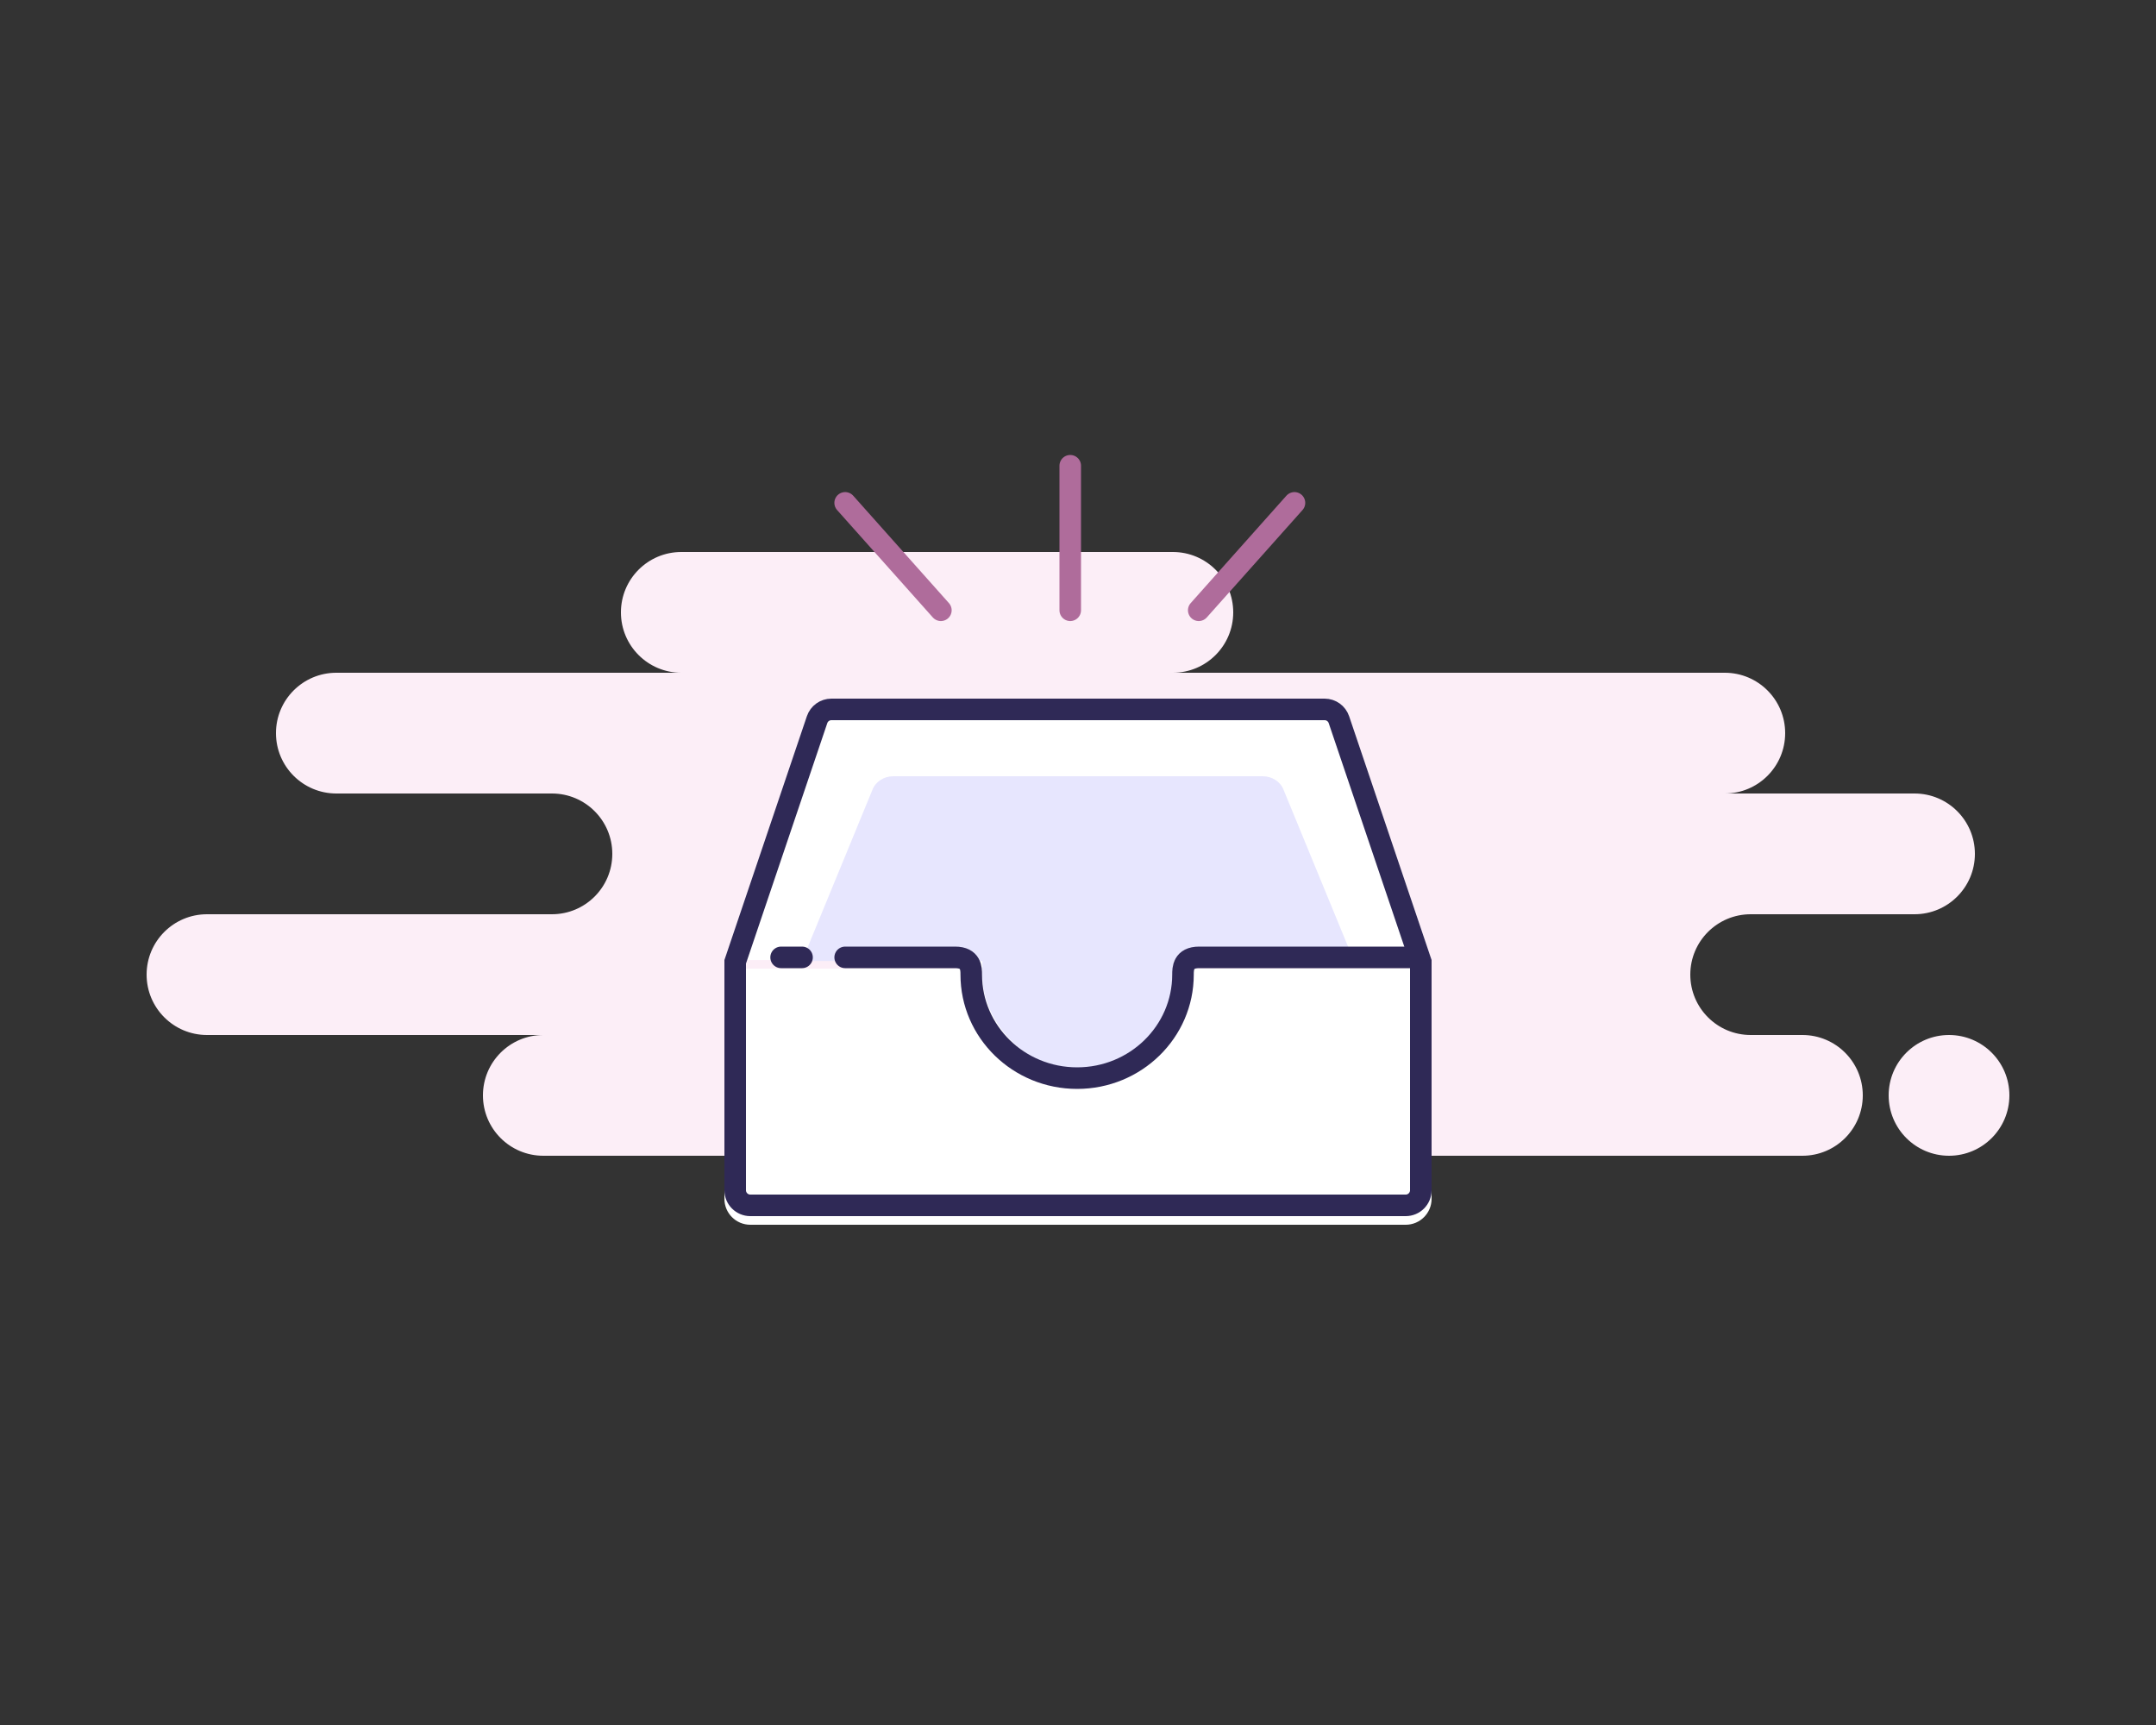 <svg width="250" height="200" viewBox="0 0 250 200" fill="none" xmlns="http://www.w3.org/2000/svg">
<rect x="0" y="0" width="250" height="200" fill="#333333" stroke="none"/>
<path d="M136 64C139.866 64 143 67.134 143 71C143 74.866 139.866 78 136 78H200C203.866 78 207 81.134 207 85C207 88.866 203.866 92 200 92H222C225.866 92 229 95.134 229 99C229 102.866 225.866 106 222 106H203C199.134 106 196 109.134 196 113C196 116.866 199.134 120 203 120H209C212.866 120 216 123.134 216 127C216 130.866 212.866 134 209 134H157C156.485 134 155.983 133.944 155.5 133.839C155.017 133.944 154.515 134 154 134H63C59.134 134 56 130.866 56 127C56 123.134 59.134 120 63 120H24C20.134 120 17 116.866 17 113C17 109.134 20.134 106 24 106H64C67.866 106 71 102.866 71 99C71 95.134 67.866 92 64 92H39C35.134 92 32 88.866 32 85C32 81.134 35.134 78 39 78H79C75.134 78 72 74.866 72 71C72 67.134 75.134 64 79 64H136ZM226 120C229.866 120 233 123.134 233 127C233 130.866 229.866 134 226 134C222.134 134 219 130.866 219 127C219 123.134 222.134 120 226 120Z" fill="#FCEEF7"/>
<path fill-rule="evenodd" clip-rule="evenodd" d="M113.119 112.307C113.04 112.86 113 113.425 113 114C113 120.627 118.373 126 125 126C131.627 126 137 120.627 137 114C137 113.425 136.96 112.86 136.881 112.307H166V139C166 140.657 164.657 142 163 142H87C85.343 142 84 140.657 84 139V112.307H113.119Z" fill="white"/>
<path fill-rule="evenodd" clip-rule="evenodd" d="M138 112C138 119.18 132.18 125 125 125C117.82 125 112 119.18 112 112C112 111.767 112.006 111.536 112.018 111.307H84L93.56 83.039C93.973 81.82 95.116 81 96.402 81H153.598C154.884 81 156.027 81.82 156.44 83.039L166 111.307H137.982C137.994 111.536 138 111.767 138 112Z" fill="white"/>
<path fill-rule="evenodd" clip-rule="evenodd" d="M136.098 112.955C136.098 118.502 131.129 124 125 124C118.871 124 113.902 118.502 113.902 112.955C113.902 112.775 113.908 111.596 113.918 111.419H93L101.161 91.576C101.513 90.634 102.489 90 103.587 90H146.413C147.511 90 148.487 90.634 148.839 91.576L157 111.419H136.082C136.092 111.596 136.098 112.775 136.098 112.955Z" fill="#E7E6FE"/>
<path fill-rule="evenodd" clip-rule="evenodd" d="M85.25 111.512V138C85.25 138.966 86.034 139.75 87 139.75H163C163.966 139.75 164.75 138.966 164.75 138V111.512L155.255 83.439C155.015 82.728 154.348 82.25 153.598 82.25H96.402C95.652 82.25 94.985 82.728 94.745 83.439L85.25 111.512Z" stroke="#2F2956" stroke-width="2.5"/>
<path d="M98.001 111C101.937 111 106.185 111 110.745 111C112.622 111 112.622 112.319 112.622 113C112.622 119.627 118.118 125 124.898 125C131.678 125 137.174 119.627 137.174 113C137.174 112.319 137.174 111 139.05 111H164M90.574 111H93.001H90.574Z" stroke="#2F2956" stroke-width="2.5" stroke-linecap="round" stroke-linejoin="round"/>
<path d="M150.1 58.303L139 70.756M124.1 54V70.756V54ZM98 58.303L109.1 70.756L98 58.303Z" stroke="#AF6C9B" stroke-width="2.5" stroke-linecap="round" stroke-linejoin="round"/>
</svg>
